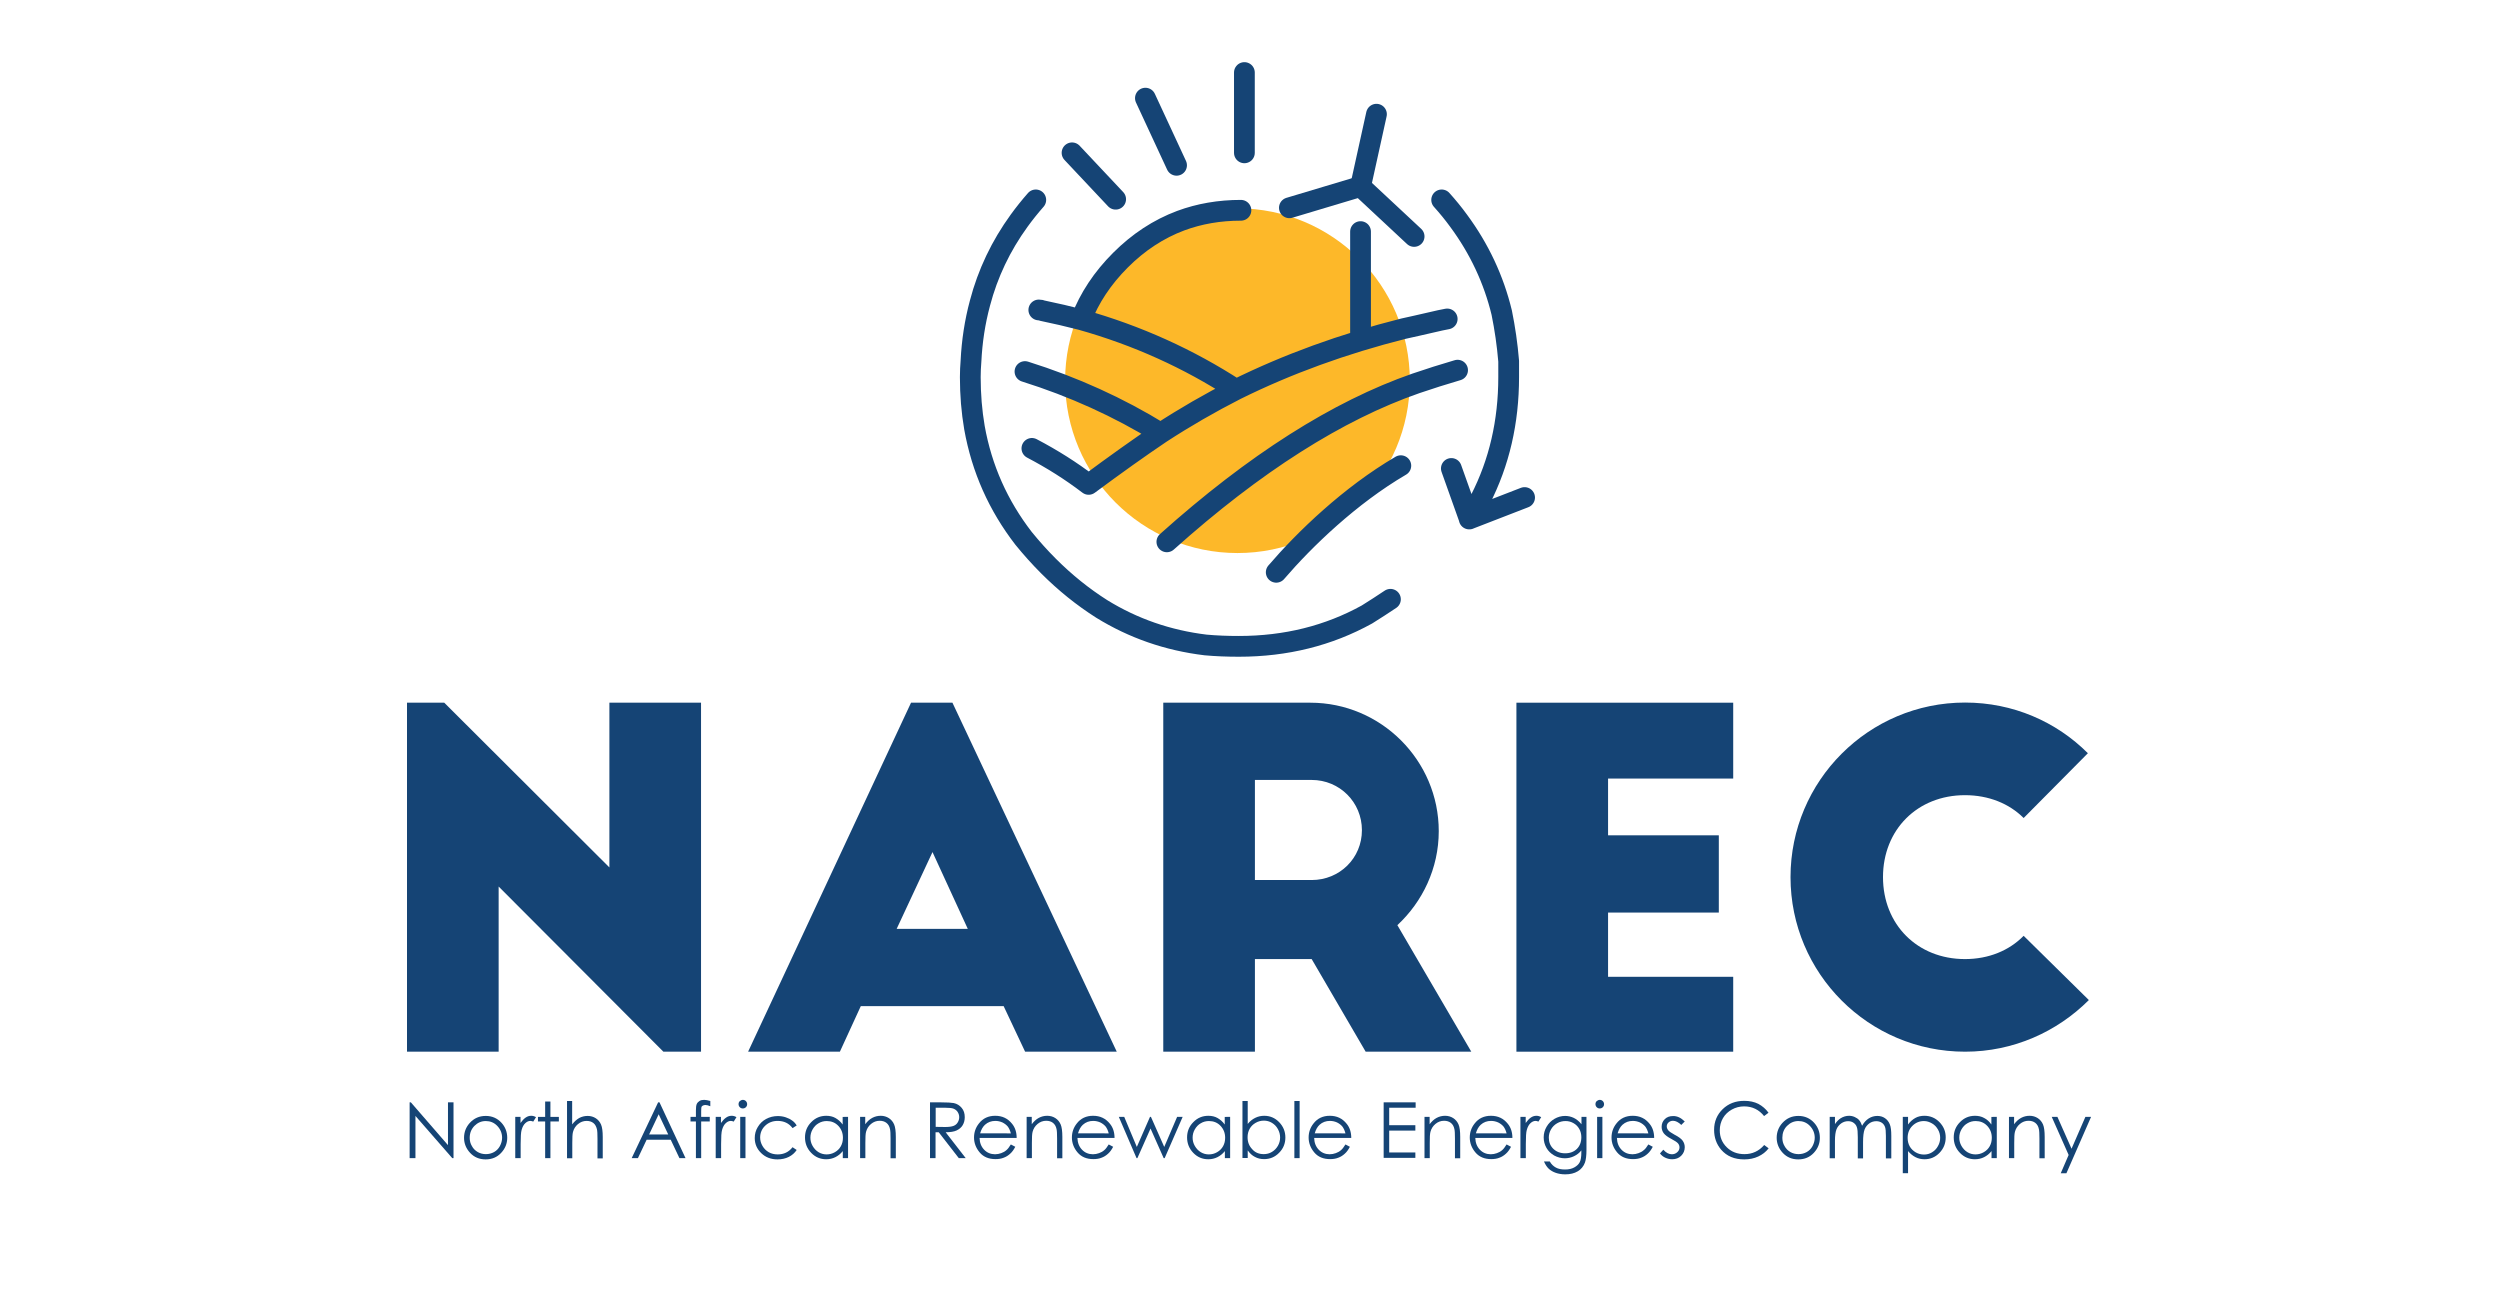<?xml version="1.0" encoding="utf-8"?>
<!-- Generator: Adobe Illustrator 21.1.0, SVG Export Plug-In . SVG Version: 6.00 Build 0)  -->
<svg version="1.1" id="Calque_1" xmlns="http://www.w3.org/2000/svg" xmlns:xlink="http://www.w3.org/1999/xlink" x="0px" y="0px"
	 viewBox="0 0 1805.9 938.8" style="enable-background:new 0 0 1805.9 938.8;" xml:space="preserve">
<style type="text/css">
	.st0{fill:#FDB829;}
	.st1{fill:none;stroke:#154475;stroke-width:15;stroke-linecap:round;stroke-linejoin:round;}
	.st2{fill:#154475;}
</style>
<g>
	<circle class="st0" cx="893.9" cy="275" r="124.5"/>
	<g transform="matrix( 1, 0, 0, 1, -197.4,-65.4) ">
		<g>
			<path id="Layer0_8_1_STROKES" class="st1" d="M1238.8,209.8c4.4,4.9,8.5,9.9,12.2,15c15,20.3,25.4,42.5,31.2,66.5
				c2.3,11.3,4,23,5,35c0,3.7,0,7.5,0,11.5c0,32.3-6.8,61.8-20.5,88.5c-3,4.7-5.7,9-8,13v1l40-15.5 M1250.3,332.8
				c-10.3,3-20.3,6.2-30,9.5c-56.7,19.7-116.7,57.8-180,114.5 M1242.8,295.8c-1.7,0.3-3.3,0.7-5,1c-6,1.3-11.8,2.7-17.5,4
				c-3,0.7-6,1.3-9,2c-43.7,11-84,25.7-121,44c-19,9.7-37.2,20.2-54.5,31.5c-15.3,10.3-32.7,22.7-52,37c-12.7-9.7-26.3-18.3-41-26
				 M947.8,289.3c1,0,1.8,0.2,2.5,0.5c9.7,2,19,4.2,28,6.5c6-15.7,15.5-30,28.5-43c13-13,27.5-22.5,43.5-28.5
				c13.5-5,28-7.5,43.5-7.5 M1201.8,498.3c-7.1,4.7-9.5,6.3-17,11c-27.7,15.3-58.5,23-92.5,23c-8.3,0-16.3-0.3-24-1
				c-27.3-3.3-52.3-12-75-26c-13.7-8.7-26.5-19-38.5-31c-6.3-6.3-12.3-13-18-20c-18.3-23.7-30.2-50.3-35.5-80c-2-11.7-3-23.8-3-36.5
				c0-4,0.2-7.8,0.5-11.5c0.7-14.3,2.8-28.3,6.5-42c5.6-21.4,15.1-41.3,28.3-59.5c3.7-5.1,7.7-10.1,12-15 M1258.8,440.3l-13-36.5
				 M1003.3,209.3l-31.5-33.5 M978.3,296.3c40.3,11.3,77.7,28.2,112,50.5 M1096.3,175.8v-58 M1047.3,184.8l-22.5-48.5 M937.8,333.8
				c35,11,67.7,25.8,98,44.5 M1209.3,401.8c-36.6,21.4-69.5,53.1-90,77"/>
		</g>
		<polyline class="st1" points="1218.9,236.2 1180.2,200.1 1128.8,215.5 		"/>
		<line class="st1" x1="1191.7" y1="147.9" x2="1180.2" y2="200.1"/>
		<line class="st1" x1="1180.2" y1="232.7" x2="1180.2" y2="305.3"/>
	</g>
</g>
<g>
	<path class="st2" d="M479.2,759.7l-119-119.3v119.3H294V507.6h26.9l119.3,119v-119h66.2v252.1H479.2z"/>
	<path class="st2" d="M540.4,759.7l117.7-252.1H688l118.7,252.1h-66.2L725,726.8H621.8l-15.1,32.9H540.4z M647.7,671h51.4
		l-25.5-55.5L647.7,671z"/>
	<path class="st2" d="M986.5,759.7l-39-66.9h-41v66.9h-66.2V507.6h106.2c51.1,0,92.8,41.7,92.8,92.8c0,26.9-11.8,51.1-29.9,67.9
		l53.4,91.4H986.5z M906.5,635.7h41c20.2,0,36.3-15.8,36.3-36s-16.1-36.3-36.3-36.3h-41V635.7z"/>
	<path class="st2" d="M1095.4,507.6H1252v54.8h-90.4v41h80v55.8h-80v46.4h90.4v54.1h-156.6V507.6z"/>
	<path class="st2" d="M1461.8,590.9c-10.4-10.4-25.2-16.5-42.4-16.5c-34.3,0-59.2,24.9-59.2,59.2s24.9,59.2,59.2,59.2
		c17.1,0,31.9-6.1,42.4-16.8l47.1,46.4c-22.9,22.9-54.5,37.3-89.4,37.3c-69.6,0-126.1-56.5-126.1-126.1
		c0-69.6,56.5-126.1,126.1-126.1c34.6,0,65.9,13.8,88.7,36.6L1461.8,590.9z"/>
</g>
<g>
	<path class="st2" d="M295.9,836.6v-40.3h0.9l26.8,30.9v-30.9h4v40.3h-0.9l-26.6-30.5v30.5H295.9z"/>
	<path class="st2" d="M350.9,806.1c4.6,0,8.4,1.7,11.4,5c2.7,3,4.1,6.6,4.1,10.8c0,4.2-1.5,7.8-4.4,10.9c-2.9,3.1-6.6,4.7-11.2,4.7
		c-4.6,0-8.3-1.6-11.2-4.7c-2.9-3.1-4.4-6.8-4.4-10.9c0-4.1,1.4-7.7,4.1-10.7C342.5,807.7,346.3,806.1,350.9,806.1z M350.9,809.8
		c-3.2,0-5.9,1.2-8.2,3.5c-2.3,2.4-3.4,5.2-3.4,8.6c0,2.2,0.5,4.2,1.6,6c1,1.9,2.5,3.3,4.2,4.3c1.8,1,3.7,1.5,5.9,1.5
		c2.1,0,4.1-0.5,5.9-1.5c1.8-1,3.2-2.5,4.2-4.3c1-1.9,1.6-3.9,1.6-6c0-3.3-1.2-6.2-3.5-8.6S354.1,809.8,350.9,809.8z"/>
	<path class="st2" d="M372.1,806.8h3.9v4.4c1.2-1.7,2.4-3,3.7-3.9c1.3-0.9,2.6-1.3,4.1-1.3c1.1,0,2.2,0.3,3.4,1l-2,3.2
		c-0.8-0.3-1.5-0.5-2-0.5c-1.3,0-2.5,0.5-3.7,1.6c-1.2,1.1-2.1,2.7-2.7,4.9c-0.5,1.7-0.7,5.1-0.7,10.3v10.1h-3.9V806.8z"/>
	<path class="st2" d="M393.8,795.7h3.8v11.1h6.1v3.3h-6.1v26.5h-3.8v-26.5h-5.2v-3.3h5.2V795.7z"/>
	<path class="st2" d="M409.5,795.3h3.8v16.9c1.6-2,3.3-3.6,5.1-4.6c1.9-1,3.9-1.5,6.1-1.5c2.2,0,4.2,0.6,5.9,1.7
		c1.7,1.1,3,2.7,3.8,4.6c0.8,1.9,1.2,4.9,1.2,9v15.4h-3.8v-14.2c0-3.4-0.1-5.7-0.4-6.9c-0.5-2-1.3-3.5-2.6-4.5s-2.9-1.5-4.9-1.5
		c-2.3,0-4.4,0.8-6.2,2.3c-1.8,1.5-3,3.4-3.6,5.7c-0.4,1.5-0.5,4.2-0.5,8.1v10.9h-3.8V795.3z"/>
	<path class="st2" d="M476.4,796.3l18.8,40.3h-4.4l-6.3-13.3h-17.4l-6.3,13.3h-4.5l19.1-40.3H476.4z M475.8,804.9l-6.9,14.6h13.8
		L475.8,804.9z"/>
	<path class="st2" d="M513.1,795.3v3.8c-1.4-0.6-2.6-0.9-3.6-0.9c-0.7,0-1.4,0.2-1.9,0.5c-0.5,0.3-0.8,0.6-0.9,1
		c-0.1,0.4-0.2,1.4-0.2,3.1l0,4h6.2v3.3h-6.2l0,26.5h-3.8v-26.5h-3.9v-3.3h3.9v-4.7c0-2.1,0.2-3.7,0.6-4.6c0.4-0.9,1.1-1.6,2-2.2
		c0.9-0.6,2.1-0.8,3.4-0.8C509.8,794.5,511.3,794.8,513.1,795.3z"/>
	<path class="st2" d="M516.9,806.8h3.9v4.4c1.2-1.7,2.4-3,3.7-3.9c1.3-0.9,2.6-1.3,4.1-1.3c1.1,0,2.2,0.3,3.4,1l-2,3.2
		c-0.8-0.3-1.5-0.5-2-0.5c-1.3,0-2.5,0.5-3.7,1.6c-1.2,1.1-2.1,2.7-2.7,4.9c-0.5,1.7-0.7,5.1-0.7,10.3v10.1h-3.9V806.8z"/>
	<path class="st2" d="M536.6,794.5c0.9,0,1.6,0.3,2.2,0.9c0.6,0.6,0.9,1.4,0.9,2.2c0,0.9-0.3,1.6-0.9,2.2c-0.6,0.6-1.4,0.9-2.2,0.9
		c-0.9,0-1.6-0.3-2.2-0.9c-0.6-0.6-0.9-1.4-0.9-2.2c0-0.9,0.3-1.6,0.9-2.2C535,794.9,535.8,794.5,536.6,794.5z M534.7,806.8h3.8
		v29.8h-3.8V806.8z"/>
	<path class="st2" d="M575.5,813l-3,1.9c-2.6-3.5-6.2-5.2-10.8-5.2c-3.6,0-6.6,1.2-9,3.5s-3.6,5.2-3.6,8.5c0,2.2,0.6,4.2,1.7,6.1
		c1.1,1.9,2.6,3.4,4.5,4.5c1.9,1.1,4.1,1.6,6.5,1.6c4.4,0,8-1.7,10.7-5.2l3,2c-1.4,2.1-3.3,3.8-5.7,5c-2.4,1.2-5.1,1.8-8.2,1.8
		c-4.7,0-8.6-1.5-11.7-4.5s-4.7-6.6-4.7-10.9c0-2.9,0.7-5.6,2.2-8c1.5-2.5,3.4-4.4,6-5.8s5.4-2.1,8.5-2.1c2,0,3.9,0.3,5.7,0.9
		c1.8,0.6,3.4,1.4,4.7,2.4C573.5,810.3,574.6,811.5,575.5,813z"/>
	<path class="st2" d="M612.6,806.8v29.8h-3.8v-5.1c-1.6,2-3.4,3.4-5.4,4.4c-2,1-4.2,1.5-6.6,1.5c-4.2,0-7.8-1.5-10.8-4.6
		c-3-3.1-4.5-6.8-4.5-11.2c0-4.3,1.5-8,4.5-11c3-3.1,6.6-4.6,10.9-4.6c2.4,0,4.7,0.5,6.6,1.6s3.7,2.6,5.2,4.7v-5.5H612.6z
		 M597.2,809.8c-2.1,0-4.1,0.5-5.9,1.6c-1.8,1-3.2,2.5-4.3,4.4c-1.1,1.9-1.6,3.9-1.6,6c0,2.1,0.5,4.1,1.6,6c1.1,1.9,2.5,3.4,4.3,4.5
		c1.8,1.1,3.8,1.6,5.8,1.6c2.1,0,4.1-0.5,6-1.6c1.9-1.1,3.3-2.5,4.3-4.3c1-1.8,1.5-3.8,1.5-6.1c0-3.4-1.1-6.3-3.4-8.7
		C603.3,810.9,600.5,809.8,597.2,809.8z"/>
	<path class="st2" d="M621.2,806.8h3.8v5.3c1.5-2,3.2-3.6,5.1-4.6c1.9-1,3.9-1.5,6.1-1.5c2.2,0,4.2,0.6,5.9,1.7
		c1.7,1.1,3,2.7,3.8,4.6s1.2,4.9,1.2,9v15.4h-3.8v-14.2c0-3.4-0.1-5.7-0.4-6.9c-0.4-2-1.3-3.5-2.6-4.5c-1.3-1-2.9-1.5-4.9-1.5
		c-2.3,0-4.4,0.8-6.2,2.3c-1.8,1.5-3,3.4-3.6,5.7c-0.4,1.5-0.5,4.2-0.5,8.1v10.9h-3.8V806.8z"/>
	<path class="st2" d="M671.8,796.3h8c4.5,0,7.5,0.2,9.1,0.5c2.4,0.5,4.3,1.7,5.8,3.5s2.2,4,2.2,6.7c0,2.2-0.5,4.1-1.5,5.8
		c-1,1.7-2.5,2.9-4.4,3.8c-1.9,0.9-4.6,1.3-7.9,1.3l14.5,18.7h-5l-14.5-18.7h-2.3v18.7h-4V796.3z M675.9,800.3V814l6.9,0.1
		c2.7,0,4.7-0.3,6-0.8s2.3-1.3,3-2.5c0.7-1.1,1.1-2.4,1.1-3.8c0-1.4-0.4-2.6-1.1-3.7c-0.7-1.1-1.7-1.9-2.9-2.4
		c-1.2-0.5-3.2-0.7-5.9-0.7H675.9z"/>
	<path class="st2" d="M730.2,826.7l3.2,1.7c-1.1,2.1-2.3,3.8-3.7,5c-1.4,1.3-3,2.3-4.7,2.9c-1.7,0.7-3.7,1-5.9,1
		c-4.9,0-8.7-1.6-11.4-4.8s-4.1-6.8-4.1-10.8c0-3.8,1.2-7.2,3.5-10.1c2.9-3.8,6.9-5.6,11.8-5.6c5.1,0,9.1,1.9,12.2,5.8
		c2.2,2.7,3.3,6.1,3.3,10.2h-26.8c0.1,3.5,1.2,6.3,3.3,8.5c2.1,2.2,4.8,3.3,7.9,3.3c1.5,0,3-0.3,4.4-0.8c1.4-0.5,2.7-1.2,3.7-2.1
		C727.9,830.1,729,828.7,730.2,826.7z M730.2,818.7c-0.5-2-1.3-3.7-2.2-4.9c-1-1.2-2.3-2.2-3.9-3c-1.6-0.7-3.3-1.1-5.1-1.1
		c-2.9,0-5.4,0.9-7.5,2.8c-1.5,1.4-2.7,3.4-3.5,6.2H730.2z"/>
	<path class="st2" d="M741.5,806.8h3.8v5.3c1.5-2,3.2-3.6,5.1-4.6c1.9-1,3.9-1.5,6.1-1.5c2.2,0,4.2,0.6,5.9,1.7
		c1.7,1.1,3,2.7,3.8,4.6s1.2,4.9,1.2,9v15.4h-3.8v-14.2c0-3.4-0.1-5.7-0.4-6.9c-0.4-2-1.3-3.5-2.6-4.5c-1.3-1-2.9-1.5-4.9-1.5
		c-2.3,0-4.4,0.8-6.2,2.3c-1.8,1.5-3,3.4-3.6,5.7c-0.4,1.5-0.5,4.2-0.5,8.1v10.9h-3.8V806.8z"/>
	<path class="st2" d="M800.9,826.7l3.2,1.7c-1.1,2.1-2.3,3.8-3.7,5c-1.4,1.3-3,2.3-4.7,2.9c-1.7,0.7-3.7,1-5.9,1
		c-4.9,0-8.7-1.6-11.4-4.8s-4.1-6.8-4.1-10.8c0-3.8,1.2-7.2,3.5-10.1c2.9-3.8,6.9-5.6,11.8-5.6c5.1,0,9.1,1.9,12.2,5.8
		c2.2,2.7,3.3,6.1,3.3,10.2h-26.8c0.1,3.5,1.2,6.3,3.3,8.5c2.1,2.2,4.8,3.3,7.9,3.3c1.5,0,3-0.3,4.4-0.8c1.4-0.5,2.7-1.2,3.7-2.1
		C798.6,830.1,799.7,828.7,800.9,826.7z M800.9,818.7c-0.5-2-1.3-3.7-2.2-4.9c-1-1.2-2.3-2.2-3.9-3c-1.6-0.7-3.3-1.1-5.1-1.1
		c-2.9,0-5.4,0.9-7.5,2.8c-1.5,1.4-2.7,3.4-3.5,6.2H800.9z"/>
	<path class="st2" d="M808.2,806.8h3.9l9.1,21.7l9.5-21.7h0.7l9.6,21.7l9.3-21.7h4l-13,29.8h-0.7l-9.5-21.4l-9.5,21.4H821
		L808.2,806.8z"/>
	<path class="st2" d="M888.6,806.8v29.8h-3.8v-5.1c-1.6,2-3.4,3.4-5.4,4.4c-2,1-4.2,1.5-6.6,1.5c-4.2,0-7.8-1.5-10.8-4.6
		c-3-3.1-4.5-6.8-4.5-11.2c0-4.3,1.5-8,4.5-11c3-3.1,6.6-4.6,10.9-4.6c2.4,0,4.7,0.5,6.6,1.6s3.7,2.6,5.2,4.7v-5.5H888.6z
		 M873.3,809.8c-2.1,0-4.1,0.5-5.9,1.6c-1.8,1-3.2,2.5-4.3,4.4c-1.1,1.9-1.6,3.9-1.6,6c0,2.1,0.5,4.1,1.6,6c1.1,1.9,2.5,3.4,4.3,4.5
		c1.8,1.1,3.8,1.6,5.8,1.6c2.1,0,4.1-0.5,6-1.6c1.9-1.1,3.3-2.5,4.3-4.3c1-1.8,1.5-3.8,1.5-6.1c0-3.4-1.1-6.3-3.4-8.7
		C879.4,810.9,876.6,809.8,873.3,809.8z"/>
	<path class="st2" d="M897.5,836.6v-41.3h3.8v16.6c1.6-2,3.4-3.4,5.4-4.4c2-1,4.2-1.5,6.5-1.5c4.2,0,7.8,1.5,10.8,4.6
		s4.5,6.8,4.5,11.1c0,4.3-1.5,8-4.5,11c-3,3.1-6.6,4.6-10.9,4.6c-2.4,0-4.6-0.5-6.6-1.6c-2-1-3.7-2.6-5.2-4.7v5.5H897.5z
		 M912.9,833.7c2.1,0,4.1-0.5,5.9-1.6c1.8-1.1,3.2-2.5,4.3-4.4c1.1-1.9,1.6-3.9,1.6-6c0-2.1-0.5-4.1-1.6-6.1s-2.5-3.4-4.3-4.5
		c-1.8-1.1-3.8-1.6-5.8-1.6c-2.1,0-4.1,0.5-6,1.6c-1.9,1.1-3.3,2.5-4.3,4.3c-1,1.8-1.5,3.8-1.5,6.1c0,3.5,1.1,6.3,3.4,8.7
		C906.7,832.6,909.5,833.7,912.9,833.7z"/>
	<path class="st2" d="M935,795.3h3.8v41.3H935V795.3z"/>
	<path class="st2" d="M971.9,826.7l3.2,1.7c-1.1,2.1-2.3,3.8-3.7,5c-1.4,1.3-3,2.3-4.7,2.9c-1.7,0.7-3.7,1-5.9,1
		c-4.9,0-8.7-1.6-11.4-4.8s-4.1-6.8-4.1-10.8c0-3.8,1.2-7.2,3.5-10.1c2.9-3.8,6.9-5.6,11.8-5.6c5.1,0,9.1,1.9,12.2,5.8
		c2.2,2.7,3.3,6.1,3.3,10.2h-26.8c0.1,3.5,1.2,6.3,3.3,8.5c2.1,2.2,4.8,3.3,7.9,3.3c1.5,0,3-0.3,4.4-0.8c1.4-0.5,2.7-1.2,3.7-2.1
		C969.6,830.1,970.7,828.7,971.9,826.7z M971.9,818.7c-0.5-2-1.3-3.7-2.2-4.9c-1-1.2-2.3-2.2-3.9-3c-1.6-0.7-3.3-1.1-5.1-1.1
		c-2.9,0-5.4,0.9-7.5,2.8c-1.5,1.4-2.7,3.4-3.5,6.2H971.9z"/>
	<path class="st2" d="M999.5,796.3h23.1v3.9h-19.1v12.6h18.9v3.9h-18.9v15.8h18.9v3.9h-22.9V796.3z"/>
	<path class="st2" d="M1028.9,806.8h3.8v5.3c1.5-2,3.2-3.6,5.1-4.6c1.9-1,3.9-1.5,6.1-1.5c2.2,0,4.2,0.6,5.9,1.7
		c1.7,1.1,3,2.7,3.8,4.6s1.2,4.9,1.2,9v15.4h-3.8v-14.2c0-3.4-0.1-5.7-0.4-6.9c-0.4-2-1.3-3.5-2.6-4.5c-1.3-1-2.9-1.5-4.9-1.5
		c-2.3,0-4.4,0.8-6.2,2.3c-1.8,1.5-3,3.4-3.6,5.7c-0.4,1.5-0.5,4.2-0.5,8.1v10.9h-3.8V806.8z"/>
	<path class="st2" d="M1088.3,826.7l3.2,1.7c-1.1,2.1-2.3,3.8-3.7,5c-1.4,1.3-3,2.3-4.7,2.9c-1.7,0.7-3.7,1-5.9,1
		c-4.9,0-8.7-1.6-11.4-4.8s-4.1-6.8-4.1-10.8c0-3.8,1.2-7.2,3.5-10.1c2.9-3.8,6.9-5.6,11.8-5.6c5.1,0,9.1,1.9,12.2,5.8
		c2.2,2.7,3.3,6.1,3.3,10.2h-26.8c0.1,3.5,1.2,6.3,3.3,8.5c2.1,2.2,4.8,3.3,7.9,3.3c1.5,0,3-0.3,4.4-0.8c1.4-0.5,2.7-1.2,3.7-2.1
		C1086,830.1,1087.1,828.7,1088.3,826.7z M1088.3,818.7c-0.5-2-1.3-3.7-2.2-4.9c-1-1.2-2.3-2.2-3.9-3c-1.6-0.7-3.3-1.1-5.1-1.1
		c-2.9,0-5.4,0.9-7.5,2.8c-1.5,1.4-2.7,3.4-3.5,6.2H1088.3z"/>
	<path class="st2" d="M1098.2,806.8h3.9v4.4c1.2-1.7,2.4-3,3.7-3.9c1.3-0.9,2.6-1.3,4.1-1.3c1.1,0,2.2,0.3,3.4,1l-2,3.2
		c-0.8-0.3-1.5-0.5-2-0.5c-1.3,0-2.5,0.5-3.7,1.6c-1.2,1.1-2.1,2.7-2.7,4.9c-0.5,1.7-0.7,5.1-0.7,10.3v10.1h-3.9V806.8z"/>
	<path class="st2" d="M1142.2,806.8h3.8v23.8c0,4.2-0.4,7.2-1.1,9.2c-1,2.7-2.8,4.9-5.2,6.3c-2.5,1.5-5.5,2.2-9,2.2
		c-2.6,0-4.9-0.4-6.9-1.1c-2-0.7-3.7-1.7-5-2.9c-1.3-1.2-2.5-3-3.5-5.3h4.2c1.1,2,2.6,3.4,4.4,4.4s4,1.4,6.7,1.4
		c2.6,0,4.8-0.5,6.6-1.5s3.1-2.2,3.9-3.7c0.8-1.5,1.2-3.9,1.2-7.1V831c-1.4,1.8-3.2,3.2-5.3,4.2c-2.1,1-4.3,1.5-6.6,1.5
		c-2.7,0-5.3-0.7-7.7-2c-2.4-1.4-4.3-3.2-5.6-5.5c-1.3-2.3-2-4.8-2-7.6c0-2.8,0.7-5.3,2.1-7.7c1.4-2.4,3.3-4.3,5.7-5.7
		s5-2.1,7.7-2.1c2.2,0,4.3,0.5,6.2,1.4c1.9,0.9,3.8,2.4,5.6,4.6V806.8z M1130.9,809.8c-2.2,0-4.2,0.5-6.1,1.6
		c-1.9,1.1-3.3,2.5-4.4,4.4c-1.1,1.9-1.6,3.9-1.6,6c0,3.3,1.1,6,3.3,8.1c2.2,2.1,5,3.2,8.5,3.2c3.5,0,6.4-1.1,8.5-3.2
		s3.2-4.9,3.2-8.4c0-2.2-0.5-4.3-1.5-6c-1-1.8-2.4-3.2-4.2-4.2S1133,809.8,1130.9,809.8z"/>
	<path class="st2" d="M1155.6,794.5c0.9,0,1.6,0.3,2.2,0.9c0.6,0.6,0.9,1.4,0.9,2.2c0,0.9-0.3,1.6-0.9,2.2c-0.6,0.6-1.4,0.9-2.2,0.9
		c-0.9,0-1.6-0.3-2.2-0.9c-0.6-0.6-0.9-1.4-0.9-2.2c0-0.9,0.3-1.6,0.9-2.2C1154,794.9,1154.8,794.5,1155.6,794.5z M1153.7,806.8h3.8
		v29.8h-3.8V806.8z"/>
	<path class="st2" d="M1190.7,826.7l3.2,1.7c-1.1,2.1-2.3,3.8-3.7,5c-1.4,1.3-3,2.3-4.7,2.9c-1.7,0.7-3.7,1-5.9,1
		c-4.9,0-8.7-1.6-11.4-4.8s-4.1-6.8-4.1-10.8c0-3.8,1.2-7.2,3.5-10.1c2.9-3.8,6.9-5.6,11.8-5.6c5.1,0,9.1,1.9,12.2,5.8
		c2.2,2.7,3.3,6.1,3.3,10.2H1168c0.1,3.5,1.2,6.3,3.3,8.5c2.1,2.2,4.8,3.3,7.9,3.3c1.5,0,3-0.3,4.4-0.8c1.4-0.5,2.7-1.2,3.7-2.1
		C1188.4,830.1,1189.5,828.7,1190.7,826.7z M1190.7,818.7c-0.5-2-1.3-3.7-2.2-4.9c-1-1.2-2.3-2.2-3.9-3c-1.6-0.7-3.3-1.1-5.1-1.1
		c-2.9,0-5.4,0.9-7.5,2.8c-1.5,1.4-2.7,3.4-3.5,6.2H1190.7z"/>
	<path class="st2" d="M1217,810.1l-2.5,2.5c-2.1-2-4.1-3-6-3c-1.2,0-2.3,0.4-3.2,1.2c-0.9,0.8-1.3,1.8-1.3,2.9c0,1,0.4,1.9,1.1,2.8
		c0.7,0.9,2.3,1.9,4.6,3.2c2.9,1.5,4.8,2.9,5.8,4.3c1,1.4,1.5,3,1.5,4.7c0,2.4-0.9,4.5-2.6,6.2c-1.7,1.7-3.9,2.5-6.5,2.5
		c-1.7,0-3.4-0.4-4.9-1.1c-1.6-0.7-2.9-1.8-3.9-3.1l2.4-2.7c2,2.2,4,3.3,6.2,3.3c1.5,0,2.8-0.5,3.9-1.5c1.1-1,1.6-2.1,1.6-3.5
		c0-1.1-0.4-2.1-1.1-2.9c-0.7-0.8-2.3-1.9-4.8-3.2c-2.7-1.4-4.5-2.8-5.5-4.1c-1-1.4-1.5-2.9-1.5-4.6c0-2.3,0.8-4.1,2.3-5.6
		s3.5-2.2,5.9-2.2C1211.5,806.1,1214.2,807.4,1217,810.1z"/>
	<path class="st2" d="M1277.5,803.8l-3.2,2.4c-1.8-2.3-3.9-4-6.3-5.2s-5.2-1.8-8.1-1.8c-3.2,0-6.2,0.8-8.9,2.3
		c-2.7,1.5-4.9,3.6-6.4,6.2s-2.3,5.5-2.3,8.8c0,4.9,1.7,9,5.1,12.3c3.4,3.3,7.6,4.9,12.8,4.9c5.6,0,10.4-2.2,14.2-6.6l3.2,2.4
		c-2,2.6-4.5,4.5-7.5,5.9c-3,1.4-6.4,2.1-10.1,2.1c-7.1,0-12.6-2.3-16.7-7c-3.4-4-5.1-8.8-5.1-14.4c0-5.9,2.1-10.9,6.2-14.9
		c4.1-4,9.3-6,15.6-6c3.8,0,7.2,0.7,10.2,2.2C1273.1,799,1275.6,801.1,1277.5,803.8z"/>
	<path class="st2" d="M1299.1,806.1c4.6,0,8.4,1.7,11.4,5c2.7,3,4.1,6.6,4.1,10.8c0,4.2-1.5,7.8-4.4,10.9c-2.9,3.1-6.6,4.7-11.2,4.7
		c-4.6,0-8.3-1.6-11.2-4.7c-2.9-3.1-4.4-6.8-4.4-10.9c0-4.1,1.4-7.7,4.1-10.7C1290.7,807.7,1294.5,806.1,1299.1,806.1z
		 M1299.1,809.8c-3.2,0-5.9,1.2-8.2,3.5s-3.4,5.2-3.4,8.6c0,2.2,0.5,4.2,1.6,6c1,1.9,2.5,3.3,4.2,4.3c1.8,1,3.7,1.5,5.9,1.5
		c2.1,0,4.1-0.5,5.9-1.5c1.8-1,3.2-2.5,4.2-4.3c1-1.9,1.6-3.9,1.6-6c0-3.3-1.2-6.2-3.5-8.6S1302.3,809.8,1299.1,809.8z"/>
	<path class="st2" d="M1321.7,806.8h3.8v5.2c1.3-1.9,2.7-3.3,4.1-4.2c1.9-1.2,4-1.8,6.1-1.8c1.4,0,2.8,0.3,4.1,0.9s2.4,1.3,3.2,2.3
		c0.8,0.9,1.5,2.3,2.1,4c1.3-2.3,2.9-4.1,4.8-5.3c1.9-1.2,4-1.8,6.2-1.8c2.1,0,3.9,0.5,5.5,1.6s2.7,2.5,3.5,4.4
		c0.8,1.9,1.1,4.7,1.1,8.4v16.3h-3.9v-16.3c0-3.2-0.2-5.4-0.7-6.6c-0.5-1.2-1.2-2.2-2.3-2.9c-1.1-0.7-2.4-1.1-3.9-1.1
		c-1.9,0-3.6,0.5-5.1,1.6c-1.5,1.1-2.7,2.6-3.4,4.4c-0.7,1.8-1.1,4.9-1.1,9.2v11.7h-3.8v-15.3c0-3.6-0.2-6-0.7-7.3
		c-0.4-1.3-1.2-2.3-2.3-3.1c-1.1-0.8-2.4-1.2-4-1.2c-1.8,0-3.4,0.5-5,1.6c-1.5,1.1-2.7,2.5-3.4,4.3c-0.7,1.8-1.1,4.6-1.1,8.3v12.6
		h-3.8V806.8z"/>
	<path class="st2" d="M1374.5,806.8h3.8v5.5c1.5-2.1,3.3-3.6,5.2-4.7s4.2-1.6,6.6-1.6c4.2,0,7.9,1.5,10.9,4.6c3,3.1,4.5,6.7,4.5,11
		c0,4.4-1.5,8.1-4.5,11.2c-3,3.1-6.6,4.6-10.8,4.6c-2.4,0-4.6-0.5-6.5-1.5c-2-1-3.8-2.5-5.4-4.4v16h-3.8V806.8z M1389.8,809.8
		c-3.3,0-6.1,1.2-8.4,3.5c-2.3,2.3-3.4,5.2-3.4,8.7c0,2.3,0.5,4.3,1.5,6.1c1,1.8,2.5,3.2,4.3,4.3c1.9,1.1,3.9,1.6,6,1.6
		c2.1,0,4-0.5,5.8-1.6c1.8-1.1,3.3-2.6,4.3-4.5c1.1-1.9,1.6-3.9,1.6-6c0-2.1-0.5-4.1-1.6-6c-1.1-1.9-2.5-3.4-4.3-4.4
		S1392,809.8,1389.8,809.8z"/>
	<path class="st2" d="M1442.4,806.8v29.8h-3.8v-5.1c-1.6,2-3.4,3.4-5.4,4.4c-2,1-4.2,1.5-6.6,1.5c-4.2,0-7.8-1.5-10.8-4.6
		c-3-3.1-4.5-6.8-4.5-11.2c0-4.3,1.5-8,4.5-11c3-3.1,6.6-4.6,10.9-4.6c2.4,0,4.7,0.5,6.6,1.6c2,1,3.7,2.6,5.2,4.7v-5.5H1442.4z
		 M1427.1,809.8c-2.1,0-4.1,0.5-5.9,1.6c-1.8,1-3.2,2.5-4.3,4.4c-1.1,1.9-1.6,3.9-1.6,6c0,2.1,0.5,4.1,1.6,6
		c1.1,1.9,2.5,3.4,4.3,4.5c1.8,1.1,3.8,1.6,5.8,1.6c2.1,0,4.1-0.5,6-1.6c1.9-1.1,3.3-2.5,4.3-4.3c1-1.8,1.5-3.8,1.5-6.1
		c0-3.4-1.1-6.3-3.4-8.7C1433.2,810.9,1430.4,809.8,1427.1,809.8z"/>
	<path class="st2" d="M1451.1,806.8h3.8v5.3c1.5-2,3.2-3.6,5.1-4.6c1.9-1,3.9-1.5,6.1-1.5c2.2,0,4.2,0.6,5.9,1.7
		c1.7,1.1,3,2.7,3.8,4.6s1.2,4.9,1.2,9v15.4h-3.8v-14.2c0-3.4-0.1-5.7-0.4-6.9c-0.4-2-1.3-3.5-2.6-4.5s-2.9-1.5-4.9-1.5
		c-2.3,0-4.4,0.8-6.2,2.3c-1.8,1.5-3,3.4-3.6,5.7c-0.4,1.5-0.5,4.2-0.5,8.1v10.9h-3.8V806.8z"/>
	<path class="st2" d="M1482.1,806.8h4.1l10.2,23l10-23h4.1l-17.8,40.7h-4.1l5.7-13.2L1482.1,806.8z"/>
</g>
</svg>
